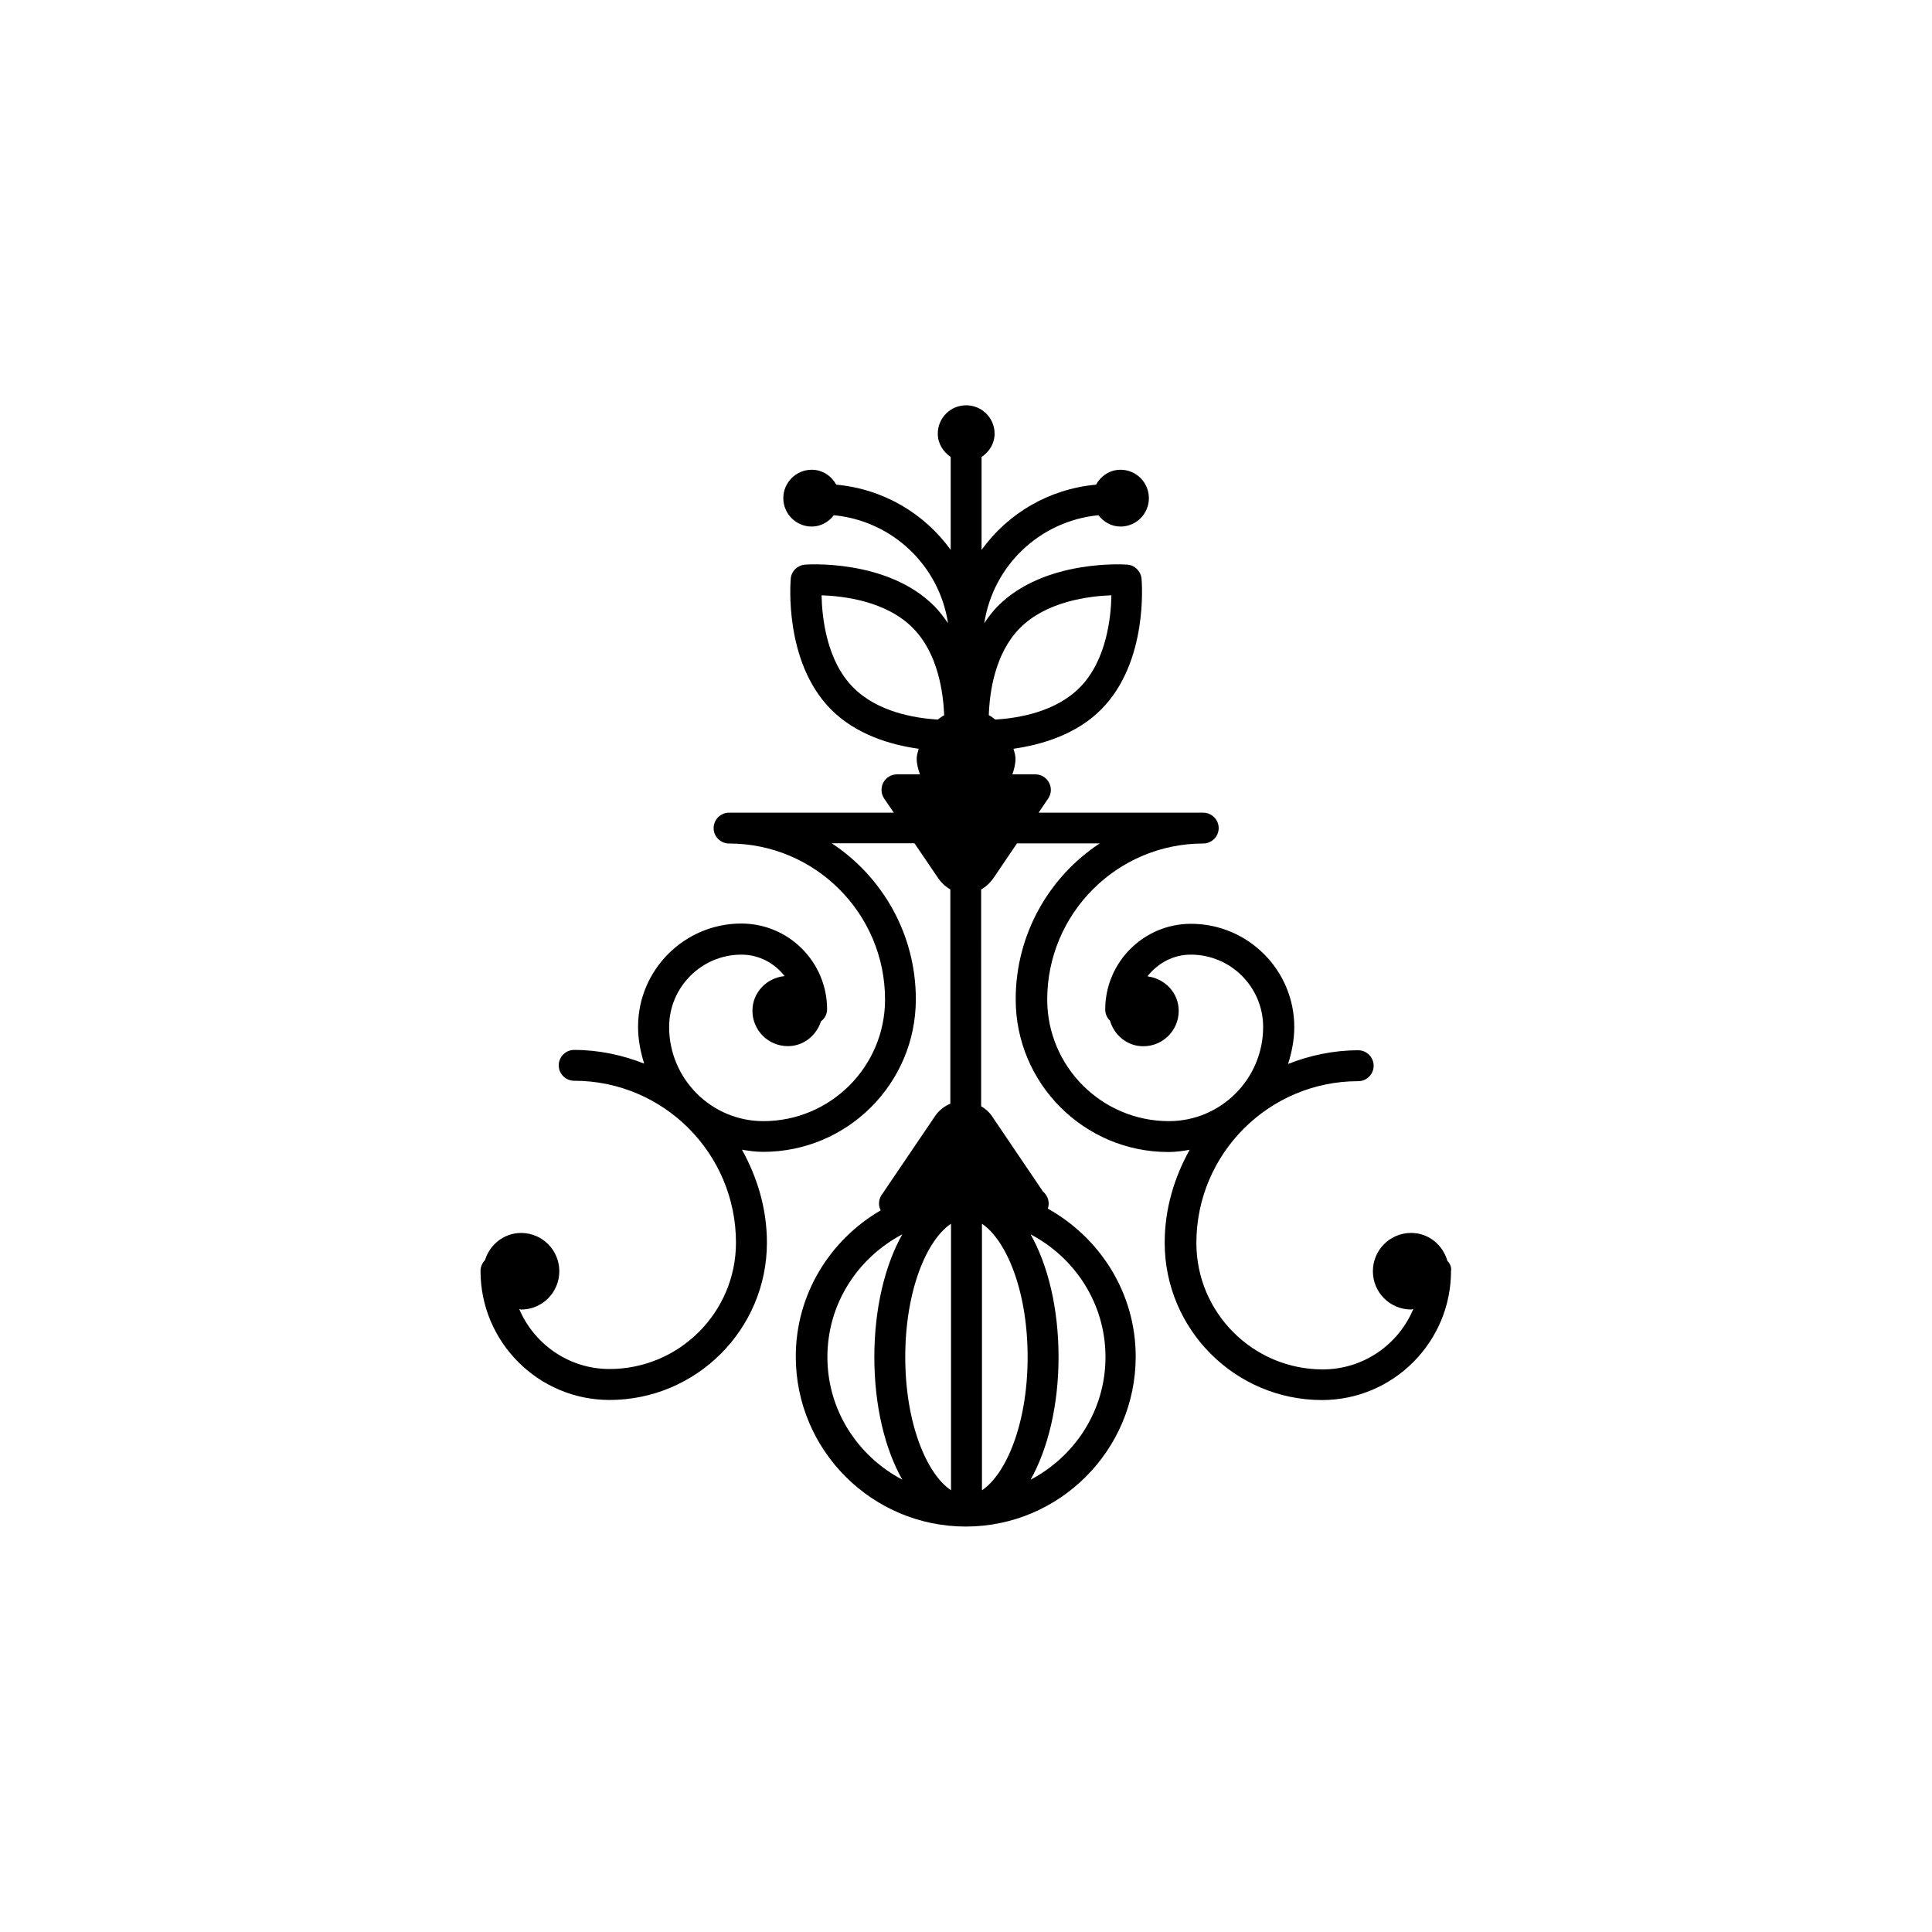 <?xml version="1.0" encoding="utf-8"?>
<!-- Generator: Adobe Illustrator 16.0.4, SVG Export Plug-In . SVG Version: 6.00 Build 0)  -->
<!DOCTYPE svg PUBLIC "-//W3C//DTD SVG 1.1//EN" "http://www.w3.org/Graphics/SVG/1.1/DTD/svg11.dtd">
<svg version="1.1" id="Layer_1" xmlns="http://www.w3.org/2000/svg" xmlns:xlink="http://www.w3.org/1999/xlink" x="0px" y="0px"
	 width="50px" height="50px" viewBox="0 0 50 50" enable-background="new 0 0 50 50" xml:space="preserve">
<path d="M37.458,32.63c-0.119-0.413-0.486-0.722-0.938-0.722c-0.547,0-0.99,0.443-0.99,0.992c0,0.547,0.443,0.99,0.99,0.99
	c0.021,0,0.035-0.012,0.057-0.013c-0.385,0.917-1.287,1.563-2.344,1.563c-1.805,0-3.271-1.469-3.271-3.271
	c0-2.312,1.879-4.188,4.188-4.188c0.223,0,0.4-0.182,0.4-0.4c0-0.221-0.18-0.4-0.4-0.4c-0.643,0-1.252,0.133-1.814,0.354
	c0.094-0.304,0.16-0.62,0.16-0.955c0-1.474-1.199-2.672-2.674-2.672c-1.225,0-2.219,0.995-2.219,2.219
	c0,0.113,0.047,0.214,0.123,0.287c0.111,0.38,0.447,0.663,0.863,0.663c0.506,0,0.916-0.41,0.916-0.915
	c0-0.466-0.355-0.836-0.809-0.894c0.262-0.338,0.664-0.562,1.123-0.562c1.031,0,1.871,0.839,1.871,1.871
	c0,1.346-1.094,2.438-2.438,2.438c-1.738,0-3.15-1.412-3.15-3.147c0-2.228,1.812-4.038,4.037-4.038c0.221,0,0.4-0.182,0.4-0.398
	c0-0.222-0.182-0.4-0.4-0.4h-4.26l0.248-0.367c0.084-0.123,0.092-0.281,0.021-0.412c-0.069-0.131-0.205-0.213-0.354-0.213h-0.594
	c0.045-0.13,0.081-0.264,0.081-0.409c0-0.09-0.032-0.169-0.052-0.253c0.711-0.102,1.621-0.359,2.281-1.029
	c1.211-1.229,1.041-3.287,1.033-3.373c-0.02-0.194-0.174-0.35-0.367-0.363c-0.002-0.002-2.133-0.164-3.361,1.082
	c-0.133,0.135-0.24,0.281-0.342,0.433c0.229-1.491,1.439-2.646,2.954-2.794c0.135,0.174,0.336,0.293,0.572,0.293
	c0.406,0,0.734-0.329,0.734-0.734c0-0.406-0.328-0.736-0.734-0.736c-0.275,0-0.509,0.16-0.634,0.386
	c-1.22,0.112-2.282,0.745-2.962,1.688v-2.404c0.198-0.133,0.337-0.348,0.337-0.604c0-0.406-0.33-0.734-0.736-0.734
	c-0.408,0-0.734,0.328-0.734,0.734c0,0.256,0.139,0.471,0.334,0.603v2.405c-0.68-0.943-1.744-1.576-2.961-1.688
	c-0.127-0.226-0.355-0.386-0.635-0.386c-0.406,0-0.736,0.33-0.736,0.736c0,0.405,0.33,0.734,0.736,0.734
	c0.236,0,0.438-0.119,0.572-0.293c1.516,0.146,2.729,1.304,2.955,2.795c-0.104-0.148-0.212-0.298-0.346-0.434
	c-1.229-1.248-3.357-1.084-3.357-1.082c-0.193,0.016-0.352,0.168-0.367,0.361c-0.008,0.088-0.178,2.146,1.031,3.375
	c0.658,0.67,1.57,0.93,2.279,1.029c-0.018,0.084-0.051,0.163-0.051,0.253c0,0.146,0.039,0.279,0.084,0.409h-0.594
	c-0.148,0-0.285,0.082-0.354,0.213c-0.068,0.131-0.061,0.289,0.021,0.412l0.25,0.367h-4.262c-0.223,0-0.4,0.18-0.4,0.4
	c0,0.219,0.18,0.398,0.4,0.398c2.227,0,4.036,1.812,4.036,4.038c0,1.735-1.411,3.147-3.149,3.147c-1.346,0-2.439-1.095-2.439-2.438
	c0-1.032,0.842-1.871,1.871-1.871c0.457,0,0.857,0.22,1.117,0.555c-0.465,0.046-0.832,0.425-0.832,0.898
	c0,0.505,0.41,0.915,0.916,0.915c0.406,0,0.738-0.271,0.857-0.641c0.096-0.072,0.159-0.183,0.159-0.312
	c0-1.224-0.993-2.22-2.22-2.22c-1.473,0-2.672,1.199-2.672,2.673c0,0.334,0.064,0.649,0.158,0.952
	c-0.562-0.221-1.17-0.354-1.812-0.354c-0.222,0-0.399,0.182-0.399,0.4s0.18,0.398,0.399,0.398c2.312,0,4.188,1.879,4.188,4.189
	c0,1.805-1.469,3.271-3.273,3.271c-1.049,0-1.947-0.641-2.336-1.55c0.018,0,0.029,0.011,0.048,0.011
	c0.548,0,0.989-0.444,0.989-0.992c0-0.547-0.441-0.99-0.989-0.99c-0.444,0-0.81,0.3-0.935,0.704c-0.07,0.071-0.115,0.171-0.115,0.28
	c0,1.84,1.498,3.338,3.339,3.338c2.245,0,4.073-1.826,4.073-4.072c0-0.876-0.248-1.688-0.646-2.405
	c0.18,0.031,0.359,0.056,0.549,0.056c2.18,0,3.951-1.771,3.951-3.949c0-1.686-0.865-3.172-2.177-4.037h2.142l0.6,0.884
	c0.09,0.135,0.203,0.237,0.328,0.312v5.543c-0.146,0.064-0.285,0.162-0.389,0.312l-1.39,2.052c-0.08,0.119-0.089,0.271-0.024,0.397
	c-1.31,0.764-2.197,2.167-2.197,3.785c0,2.427,1.976,4.398,4.4,4.398c2.424,0,4.397-1.974,4.397-4.398
	c0-1.651-0.926-3.077-2.275-3.83c0.014-0.04,0.023-0.082,0.023-0.129c0-0.125-0.057-0.235-0.146-0.311l-1.332-1.968
	c-0.074-0.106-0.17-0.179-0.27-0.242V23.02c0.125-0.07,0.237-0.176,0.329-0.31l0.599-0.884h2.142
	c-1.312,0.865-2.176,2.354-2.176,4.037c0,2.179,1.771,3.951,3.95,3.951c0.188,0,0.371-0.024,0.552-0.058
	c-0.398,0.717-0.646,1.528-0.646,2.405c0,2.246,1.826,4.072,4.072,4.072c1.84,0,3.338-1.498,3.338-3.34
	C37.571,32.799,37.526,32.701,37.458,32.63z M26.394,16.256c0.688-0.695,1.791-0.83,2.369-0.85c-0.01,0.568-0.125,1.682-0.814,2.382
	c-0.627,0.637-1.584,0.796-2.189,0.835c-0.055-0.041-0.107-0.083-0.17-0.115C25.61,17.914,25.747,16.912,26.394,16.256z
	 M21.262,15.406c0.58,0.02,1.682,0.152,2.367,0.851c0.645,0.652,0.781,1.658,0.807,2.253c-0.061,0.031-0.113,0.073-0.168,0.113
	c-0.604-0.039-1.562-0.198-2.191-0.835C21.389,17.092,21.274,15.979,21.262,15.406z M24.612,31.67v6.898
	c-0.615-0.409-1.184-1.703-1.184-3.448S23.995,32.08,24.612,31.67z M25.413,38.568v-6.897c0.614,0.41,1.182,1.705,1.182,3.449
	C26.595,36.863,26.028,38.159,25.413,38.568z M21.413,35.12c0-1.384,0.791-2.571,1.938-3.175c-0.447,0.796-0.723,1.912-0.723,3.175
	c0,1.262,0.273,2.378,0.723,3.173C22.204,37.689,21.413,36.502,21.413,35.12z M28.61,35.12c0,1.383-0.791,2.571-1.938,3.174
	c0.445-0.795,0.723-1.912,0.723-3.174c0-1.263-0.275-2.38-0.723-3.175C27.819,32.548,28.61,33.736,28.61,35.12z"/>
</svg>
